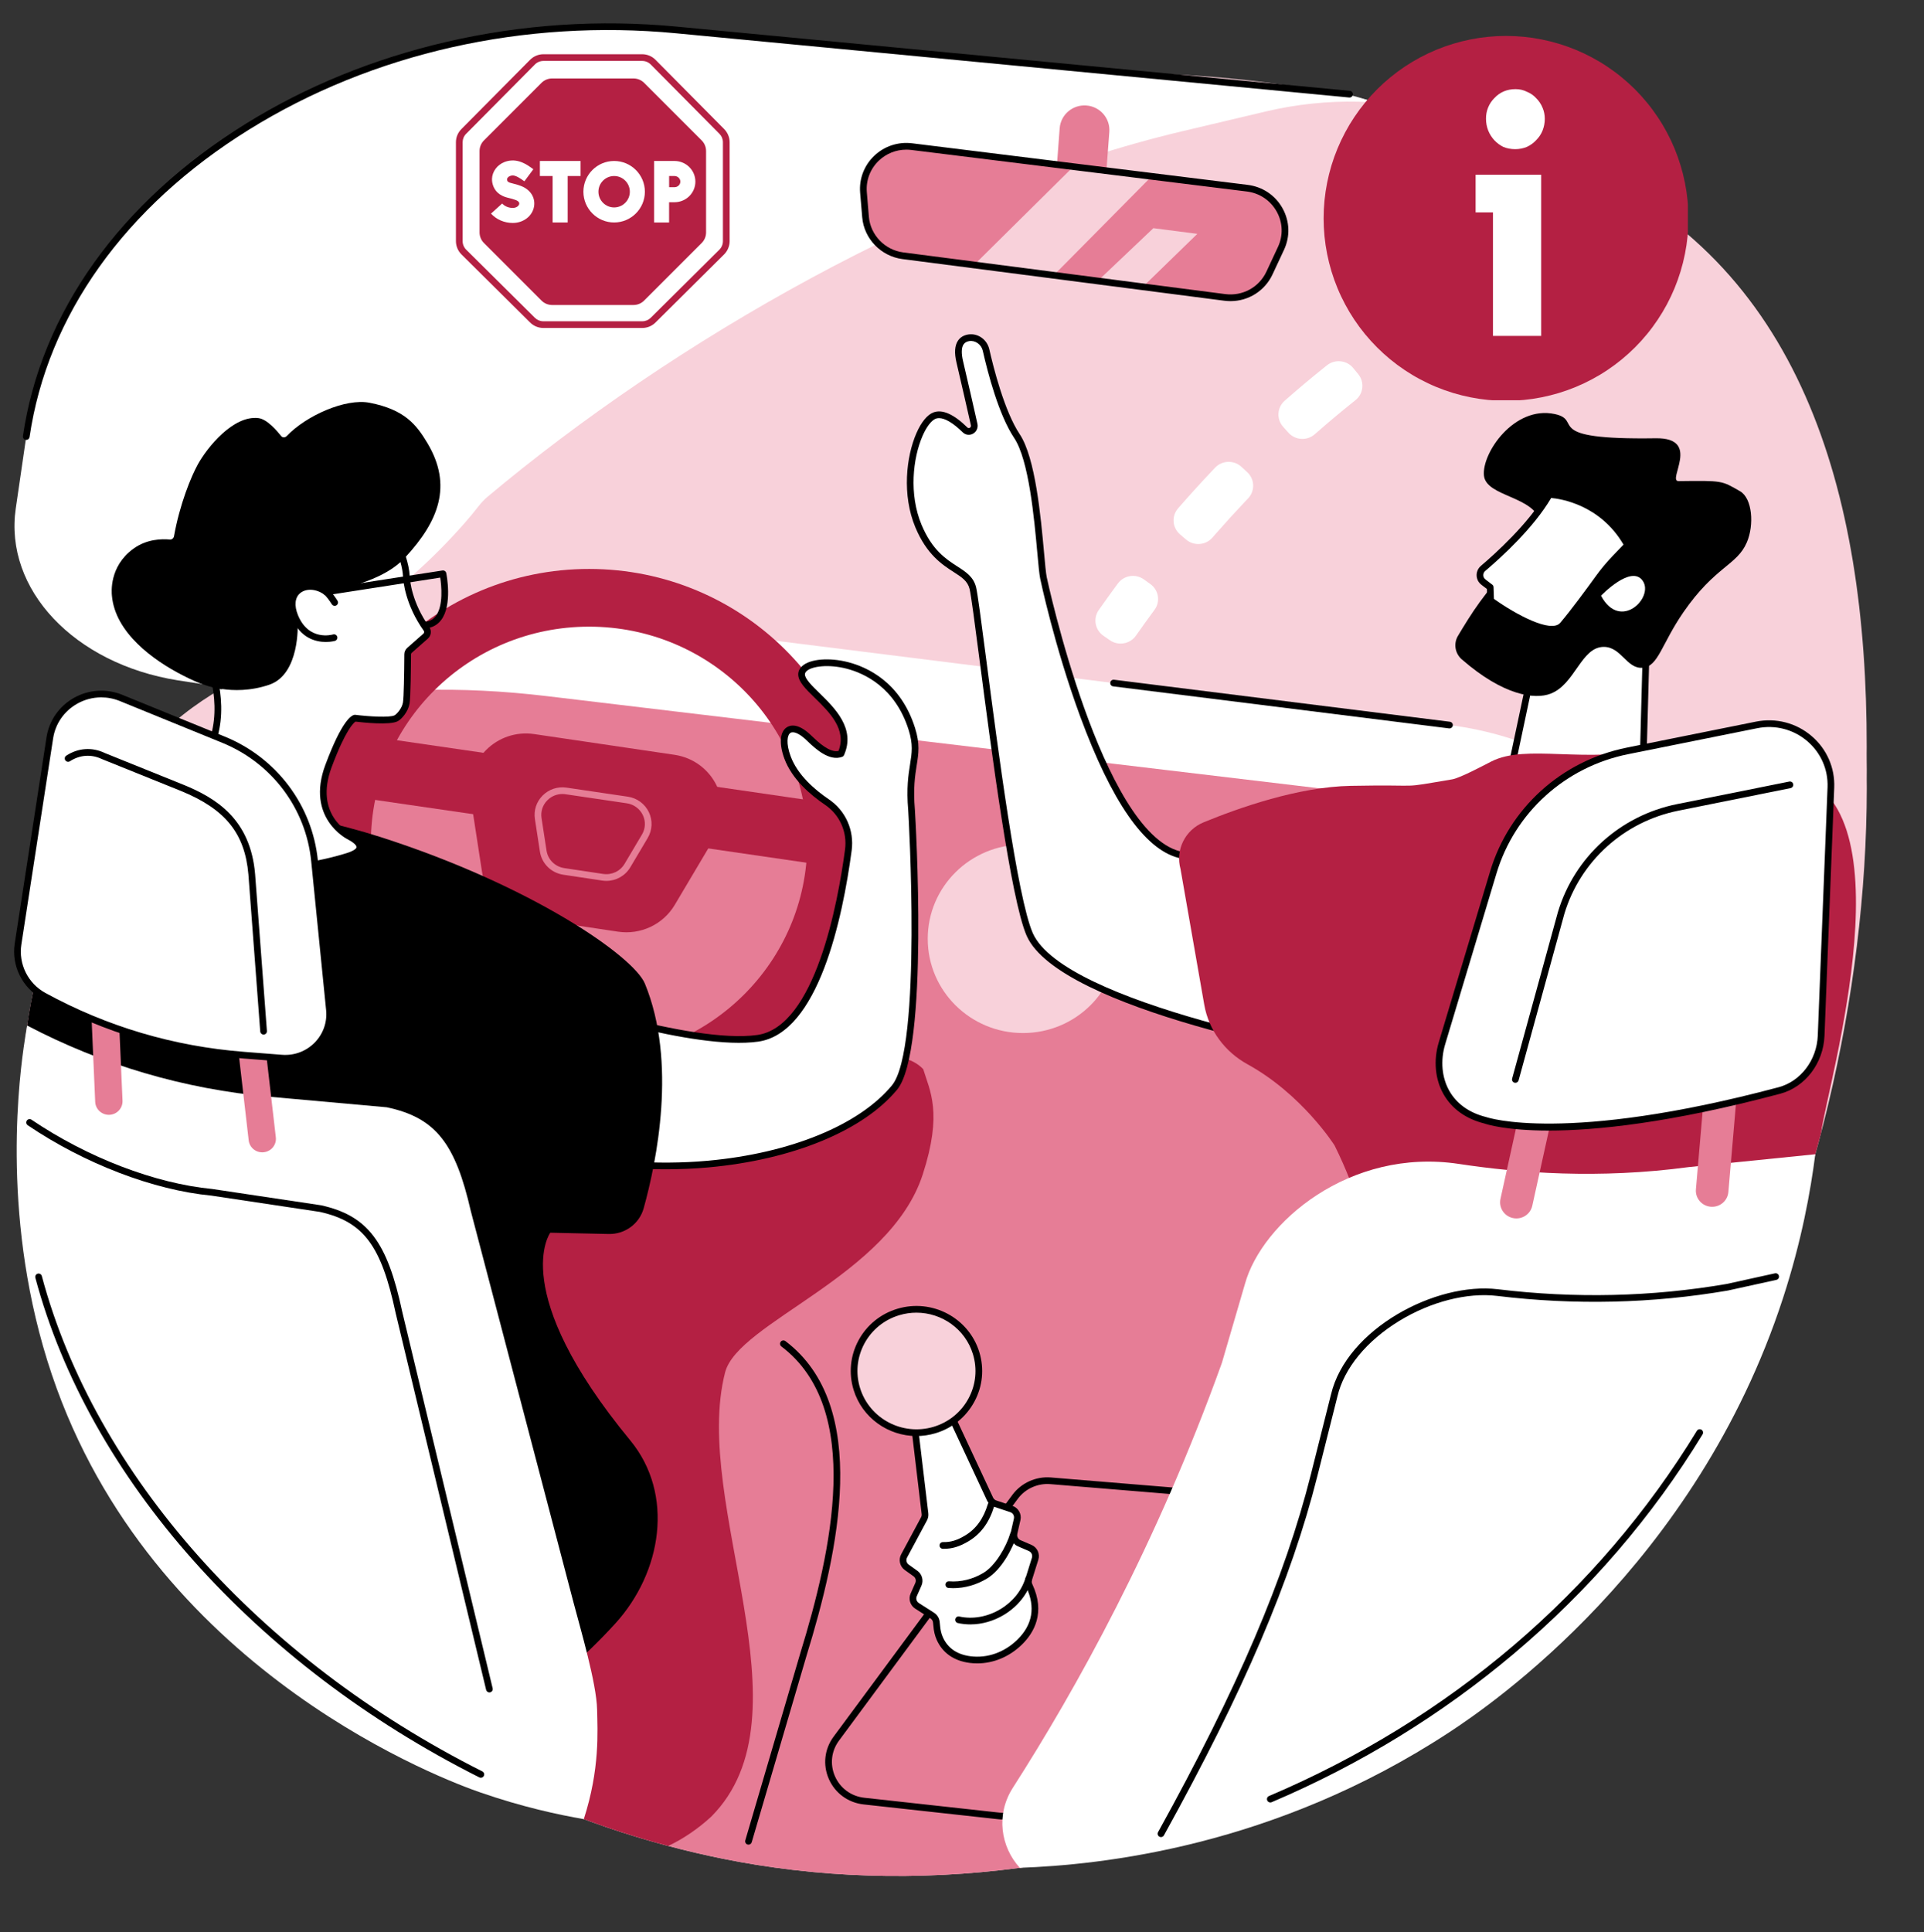 <svg xmlns="http://www.w3.org/2000/svg" xmlns:xlink="http://www.w3.org/1999/xlink" width="480" zoomAndPan="magnify" viewBox="0 0 360 361.5" height="482" preserveAspectRatio="xMidYMid meet" version="1.0"><rect x="0" y="0" width="360" height="361.5" fill="#333333" stroke="none"/><defs><clipPath id="57f10c9bc1"><path d="M 247.664 6.723 L 315.82 6.723 L 315.82 74.879 L 247.664 74.879 Z M 247.664 6.723 " clip-rule="nonzero"/></clipPath></defs><path fill="#f8d1da" d="M 85.59 97.91 C 105.188 75.336 102.254 49.719 126.48 33.027 C 163.758 7.344 256.199 5.113 304.566 38.863 C 358.926 76.801 359.188 173.688 329.641 245.156 C 298.18 321.266 215.391 360.777 141.516 348.871 C 81.059 339.129 21.539 294.137 7.016 238.133 C 5.691 233.023 17.316 227.484 16.773 222.211 C 16.402 218.613 2.789 207.008 5.07 191.848 C 7.121 178.215 11.863 161.98 22.188 146.887 C 40.211 120.547 59.324 128.164 85.59 97.91 " fill-opacity="1" fill-rule="nonzero"/><path fill="#ffffff" d="M 314.473 170.629 L 33.289 127.281 C 13.891 124.199 0.738 110.254 2.949 95.113 L 4.91 81.668 C 11.848 34.121 67.758 -0.004 129.531 5.605 L 250.535 17.414 C 255.422 17.891 270.254 23.996 274.879 25.625 C 332.473 45.914 346.07 175.652 314.473 170.629 " fill-opacity="1" fill-rule="nonzero"/><path fill="#000000" d="M 4.91 82.297 C 4.879 82.297 4.852 82.293 4.82 82.289 C 4.477 82.238 4.242 81.922 4.289 81.578 C 7.656 58.496 22.453 37.754 45.957 23.172 C 57.27 16.148 69.93 10.988 83.586 7.824 C 97.695 4.559 112.18 3.605 126.637 4.98 L 252.574 16.996 C 252.914 17.027 253.172 17.332 253.137 17.68 C 253.102 18.023 252.793 18.277 252.453 18.242 L 126.516 6.227 C 98.078 3.516 69.703 9.91 46.617 24.234 C 23.434 38.621 8.844 59.051 5.531 81.758 C 5.484 82.07 5.215 82.297 4.91 82.297 " fill-opacity="1" fill-rule="nonzero"/><path fill="#f8d1da" d="M 309.309 38.863 C 298.473 31.418 285.457 25.727 271.352 21.652 C 260.113 18.402 248.223 18.164 236.836 20.855 C 231.828 22.039 226.621 23.273 221.207 24.555 C 175.156 35.465 125.852 63.883 91.211 92.949 C 90.613 93.453 90.078 94.02 89.598 94.637 C 88.742 95.734 87.84 96.828 86.883 97.914 C 80.688 104.938 74.887 109.914 69.398 113.754 C 68.758 114.199 68.164 114.711 67.637 115.285 C 67.535 115.395 67.434 115.508 67.332 115.617 C 61.555 121.965 65.215 132.203 73.695 133.508 L 314.477 170.629 C 327.148 172.645 334.824 171.02 342.637 167.195 C 346.148 165.48 348.461 162.012 348.695 158.109 C 351.672 108.758 343.988 62.691 309.309 38.863 " fill-opacity="1" fill-rule="nonzero"/><path fill="#ffffff" d="M 286.859 49.91 L 286.25 48.57 C 285.461 46.824 286.246 44.777 288.008 43.996 L 288.688 43.695 C 291.41 42.484 294.176 41.34 296.902 40.301 L 297.594 40.035 C 299.398 39.348 301.418 40.234 302.113 42.016 L 302.648 43.387 C 303.348 45.168 302.449 47.172 300.648 47.859 L 299.957 48.125 C 297.371 49.113 294.746 50.195 292.16 51.348 L 291.48 51.648 C 289.719 52.43 287.652 51.652 286.859 49.91 Z M 262.801 63.738 L 261.988 62.508 C 260.93 60.91 261.383 58.766 262.996 57.719 L 263.621 57.316 C 266.098 55.715 268.633 54.152 271.16 52.68 L 271.801 52.305 C 273.465 51.336 275.605 51.883 276.586 53.531 L 277.34 54.801 C 278.32 56.445 277.766 58.562 276.105 59.535 L 275.461 59.906 C 273.051 61.312 270.629 62.805 268.266 64.336 L 267.645 64.738 C 266.027 65.785 263.863 65.336 262.801 63.738 Z M 241.07 80.941 L 240.086 79.84 C 238.805 78.41 238.945 76.223 240.387 74.961 L 240.945 74.469 C 243.16 72.535 245.434 70.629 247.707 68.809 L 248.285 68.344 C 249.789 67.145 251.988 67.371 253.203 68.859 L 254.141 70 C 255.352 71.484 255.121 73.664 253.621 74.863 L 253.043 75.328 C 250.863 77.074 248.684 78.902 246.562 80.758 L 246.008 81.242 C 244.559 82.508 242.352 82.375 241.07 80.941 Z M 221.918 100.934 L 220.793 99.973 C 219.332 98.723 219.172 96.539 220.438 95.094 L 220.926 94.535 C 222.852 92.332 224.844 90.145 226.844 88.035 L 227.352 87.496 C 228.672 86.105 230.887 86.035 232.293 87.34 L 233.379 88.348 C 234.785 89.652 234.855 91.844 233.535 93.238 L 233.023 93.773 C 231.105 95.801 229.188 97.906 227.336 100.023 L 226.848 100.582 C 225.582 102.027 223.375 102.184 221.918 100.934 " fill-opacity="1" fill-rule="nonzero"/><path fill="#ffffff" d="M 207.68 119.781 L 206.461 118.938 C 204.879 117.844 204.488 115.688 205.594 114.121 L 206.02 113.52 C 206.895 112.277 207.805 111.012 208.723 109.762 L 209.16 109.168 C 210.293 107.621 212.48 107.281 214.043 108.402 L 215.246 109.266 C 216.809 110.391 217.152 112.551 216.016 114.098 L 215.582 114.691 C 214.695 115.898 213.816 117.121 212.973 118.316 L 212.547 118.918 C 211.441 120.488 209.266 120.871 207.68 119.781 " fill-opacity="1" fill-rule="nonzero"/><path fill="#ffffff" d="M 44.945 155.379 C 63.262 128.715 92.281 113.215 123.426 117.156 L 271.215 135.648 C 300.695 139.379 325.586 163.41 334.605 196.852 C 334.605 196.852 34.312 170.855 44.945 155.379 " fill-opacity="1" fill-rule="nonzero"/><path fill="#000000" d="M 271.215 136.277 C 271.188 136.277 271.164 136.273 271.137 136.27 L 208.289 128.406 C 207.945 128.363 207.703 128.051 207.746 127.707 C 207.789 127.363 208.105 127.121 208.445 127.164 L 271.293 135.027 C 271.633 135.07 271.879 135.383 271.836 135.727 C 271.797 136.043 271.523 136.277 271.215 136.277 " fill-opacity="1" fill-rule="nonzero"/><path fill="#e67d96" d="M 309.258 166.227 C 294.703 157.391 278.363 151.234 263.23 149.43 L 102.363 130.238 C 69.398 126.305 42.824 132.18 23.625 145.293 C 23.242 145.812 22.863 146.344 22.48 146.891 C 0.332 178.758 3.492 215.719 4.207 222.559 C 9.641 274.477 55.219 319.285 108.535 339.453 L 112.93 341.641 C 122.316 344.879 131.902 347.324 141.516 348.871 C 215.387 360.777 298.176 321.266 329.641 245.156 C 333.512 235.789 336.867 225.984 339.66 215.938 C 338.23 196.023 327.395 177.234 309.258 166.227 " fill-opacity="1" fill-rule="nonzero"/><path fill="#000000" d="M 140.055 345.098 C 139.996 345.098 139.934 345.09 139.875 345.074 C 139.547 344.977 139.355 344.629 139.453 344.297 L 149.723 309.352 C 155.594 290.266 161.613 263.551 146.199 251.891 C 145.926 251.68 145.871 251.289 146.082 251.012 C 146.289 250.734 146.684 250.68 146.957 250.891 C 162.996 263.027 156.902 290.273 150.922 309.711 L 140.656 344.648 C 140.574 344.922 140.324 345.098 140.055 345.098 " fill-opacity="1" fill-rule="nonzero"/><path fill="#f8d1da" d="M 209.23 175.633 C 209.23 185.367 201.25 193.262 191.41 193.262 C 181.57 193.262 173.59 185.367 173.59 175.633 C 173.59 165.895 181.57 158 191.41 158 C 201.25 158 209.23 165.895 209.23 175.633 " fill-opacity="1" fill-rule="nonzero"/><path fill="#e67d96" d="M 206.262 42.129 L 196.977 41.449 L 198.277 23.992 C 198.469 21.453 200.703 19.547 203.266 19.734 C 205.832 19.922 207.754 22.133 207.566 24.668 L 206.262 42.129 " fill-opacity="1" fill-rule="nonzero"/><path fill="#e67d96" d="M 229.168 55.641 L 168.941 47.844 C 165.176 47.359 162.266 44.34 161.949 40.598 L 161.566 36.004 C 161.145 30.957 165.523 26.801 170.602 27.43 L 233.367 35.207 C 238.785 35.879 241.973 41.566 239.684 46.469 L 237.535 51.078 C 236.055 54.242 232.668 56.094 229.168 55.641 " fill-opacity="1" fill-rule="nonzero"/><path fill="#f8d1da" d="M 215.59 32.887 L 201.027 30.988 L 182.484 49.34 L 197.32 51.344 L 215.59 32.887 " fill-opacity="1" fill-rule="nonzero"/><path fill="#f8d1da" d="M 205.402 52.562 L 213.848 53.656 L 224.031 43.75 L 215.805 42.688 L 205.402 52.562 " fill-opacity="1" fill-rule="nonzero"/><path fill="#000000" d="M 169.59 27.996 C 167.664 27.996 165.82 28.73 164.418 30.074 C 162.82 31.613 162.008 33.754 162.191 35.953 L 162.574 40.543 C 162.863 43.969 165.574 46.777 169.02 47.223 L 229.25 55.02 C 232.5 55.438 235.594 53.75 236.965 50.809 L 239.117 46.199 C 240.117 44.066 240.035 41.66 238.891 39.594 C 237.73 37.5 235.688 36.125 233.293 35.828 L 170.527 28.055 C 170.211 28.016 169.898 27.996 169.59 27.996 Z M 230.234 56.336 C 229.859 56.336 229.477 56.309 229.09 56.262 L 168.859 48.469 C 164.832 47.945 161.664 44.656 161.328 40.645 L 160.941 36.059 C 160.727 33.48 161.676 30.973 163.551 29.172 C 165.453 27.344 168.047 26.484 170.68 26.809 L 233.445 34.586 C 236.246 34.934 238.633 36.535 239.988 38.988 C 241.324 41.406 241.422 44.227 240.254 46.734 L 238.102 51.34 C 236.66 54.426 233.594 56.336 230.234 56.336 " fill-opacity="1" fill-rule="nonzero"/><path fill="#000000" d="M 186.961 339.102 C 189.477 339.379 191.93 338.266 193.359 336.195 L 225.129 290.125 C 226.504 288.133 226.707 285.641 225.672 283.461 C 224.621 281.242 222.52 279.797 220.055 279.594 L 196.523 277.652 C 194.168 277.457 191.836 278.512 190.441 280.398 L 156.984 325.637 C 155.539 327.586 155.258 330.078 156.227 332.301 C 157.215 334.551 159.273 336.059 161.742 336.328 Z M 187.723 340.398 C 187.422 340.398 187.125 340.383 186.824 340.348 L 161.605 337.574 C 158.688 337.254 156.246 335.469 155.078 332.801 C 153.926 330.164 154.262 327.207 155.977 324.891 L 189.434 279.652 C 191.086 277.418 193.84 276.176 196.625 276.406 L 220.156 278.344 C 223.074 278.586 225.559 280.297 226.805 282.922 C 228.031 285.516 227.789 288.473 226.16 290.836 L 194.391 336.906 C 192.871 339.109 190.375 340.398 187.723 340.398 " fill-opacity="1" fill-rule="nonzero"/><path fill="#ffffff" d="M 181.512 310.477 C 179.367 310.199 177.055 309.227 175.855 306.562 C 175.5 305.77 175.324 304.91 175.262 304.043 L 175.199 303.473 C 175.148 302.969 174.871 302.52 174.441 302.246 L 171.59 300.426 C 170.898 299.984 170.633 299.109 170.965 298.363 L 171.84 296.387 C 172.16 295.672 171.93 294.832 171.285 294.375 L 169.664 293.215 C 168.984 292.727 168.773 291.82 169.164 291.09 L 172.891 284.148 C 173.051 283.852 173.113 283.512 173.074 283.176 L 170.555 262.004 L 175.711 260.004 L 185.242 280.43 C 185.434 280.848 185.793 281.164 186.23 281.309 L 189.219 282.301 C 190.035 282.574 190.508 283.41 190.32 284.238 L 189.734 286.824 C 189.559 287.602 189.965 288.391 190.699 288.711 L 192.75 289.594 C 193.531 289.934 193.934 290.801 193.68 291.605 L 192.492 295.414 C 192.367 295.816 192.41 296.25 192.59 296.633 C 194.695 301.109 193.402 304.66 190.766 307.227 C 188.281 309.648 184.969 310.922 181.512 310.477 " fill-opacity="1" fill-rule="nonzero"/><path fill="#000000" d="M 171.234 262.414 L 173.699 283.102 C 173.754 283.566 173.664 284.031 173.445 284.445 L 169.719 291.387 C 169.473 291.84 169.609 292.406 170.027 292.703 L 171.652 293.867 C 172.527 294.492 172.848 295.66 172.414 296.641 L 171.539 298.617 C 171.332 299.082 171.496 299.621 171.93 299.898 L 174.781 301.719 C 175.371 302.098 175.75 302.711 175.824 303.406 L 175.883 303.977 C 175.949 304.891 176.129 305.645 176.426 306.305 C 177.344 308.34 179.078 309.531 181.59 309.855 C 184.727 310.258 187.91 309.137 190.332 306.777 C 193.215 303.969 193.781 300.645 192.023 296.898 C 191.77 296.363 191.727 295.77 191.895 295.227 L 193.082 291.422 C 193.238 290.918 192.988 290.383 192.5 290.168 L 190.453 289.285 C 189.441 288.848 188.883 287.754 189.125 286.688 L 189.711 284.102 C 189.828 283.582 189.531 283.062 189.02 282.895 L 186.031 281.902 C 185.434 281.703 184.938 281.266 184.672 280.695 L 175.391 260.801 Z M 182.852 311.188 C 182.379 311.188 181.902 311.156 181.43 311.098 C 178.504 310.719 176.375 309.242 175.285 306.82 C 174.926 306.027 174.711 305.129 174.637 304.086 L 174.578 303.535 C 174.547 303.223 174.375 302.949 174.105 302.773 L 171.254 300.953 C 170.297 300.34 169.934 299.145 170.395 298.109 L 171.266 296.133 C 171.465 295.688 171.324 295.172 170.922 294.887 L 169.297 293.723 C 168.367 293.059 168.074 291.801 168.613 290.793 L 172.34 283.855 C 172.438 283.668 172.48 283.457 172.453 283.25 L 169.875 261.598 L 176.027 259.207 L 185.809 280.164 C 185.93 280.422 186.156 280.621 186.43 280.715 L 189.414 281.707 C 190.539 282.078 191.191 283.227 190.934 284.375 L 190.344 286.965 C 190.238 287.445 190.492 287.938 190.949 288.137 L 192.996 289.02 C 194.078 289.484 194.629 290.68 194.281 291.793 L 193.09 295.602 C 193.016 295.844 193.039 296.113 193.156 296.363 C 195.66 301.699 193.477 305.461 191.203 307.676 C 188.871 309.949 185.895 311.188 182.852 311.188 " fill-opacity="1" fill-rule="nonzero"/><path fill="#f8d1da" d="M 182.641 253.145 C 184.508 259.246 181.023 265.688 174.855 267.531 C 168.691 269.379 162.18 265.93 160.312 259.828 C 158.449 253.73 161.934 247.289 168.102 245.441 C 174.266 243.598 180.777 247.047 182.641 253.145 " fill-opacity="1" fill-rule="nonzero"/><path fill="#000000" d="M 171.473 245.574 C 170.418 245.574 169.344 245.723 168.281 246.043 C 165.441 246.891 163.113 248.789 161.723 251.379 C 160.355 253.941 160.066 256.875 160.914 259.645 C 162.676 265.406 168.848 268.676 174.676 266.934 C 177.516 266.082 179.844 264.188 181.234 261.594 C 182.602 259.035 182.891 256.102 182.043 253.328 C 180.602 248.617 176.211 245.574 171.473 245.574 Z M 171.484 268.656 C 166.207 268.656 161.32 265.262 159.715 260.012 C 158.77 256.918 159.09 253.645 160.617 250.789 C 162.168 247.902 164.758 245.789 167.922 244.844 C 174.406 242.898 181.277 246.543 183.242 252.961 C 184.188 256.055 183.867 259.328 182.336 262.184 C 180.793 265.074 178.199 267.188 175.035 268.133 C 173.855 268.484 172.66 268.656 171.484 268.656 " fill-opacity="1" fill-rule="nonzero"/><path fill="#000000" d="M 181.551 303.895 C 180.762 303.895 179.984 303.812 179.227 303.641 C 178.887 303.57 178.676 303.234 178.75 302.895 C 178.824 302.559 179.16 302.344 179.496 302.418 C 182.008 302.977 184.812 302.473 187.195 301.035 C 189.504 299.645 191.168 297.57 191.879 295.199 C 191.98 294.867 192.332 294.68 192.66 294.777 C 192.992 294.879 193.18 295.227 193.082 295.559 C 192.277 298.23 190.418 300.555 187.84 302.109 C 185.898 303.281 183.695 303.895 181.551 303.895 " fill-opacity="1" fill-rule="nonzero"/><path fill="#000000" d="M 178.367 297.113 C 178.07 297.113 177.773 297.102 177.48 297.078 C 177.137 297.051 176.879 296.75 176.906 296.402 C 176.934 296.059 177.238 295.805 177.582 295.828 C 179.746 296.004 182.027 295.445 184.004 294.258 C 186.227 292.918 188.25 289.445 189.031 286.863 C 189.129 286.531 189.48 286.344 189.809 286.441 C 190.141 286.543 190.328 286.891 190.23 287.223 C 189.531 289.551 187.465 293.633 184.652 295.328 C 182.719 296.492 180.52 297.113 178.367 297.113 " fill-opacity="1" fill-rule="nonzero"/><path fill="#000000" d="M 176.598 289.754 C 176.535 289.754 176.477 289.75 176.414 289.75 C 176.066 289.742 175.793 289.457 175.801 289.109 C 175.805 288.77 176.086 288.496 176.426 288.496 C 176.43 288.496 176.434 288.496 176.438 288.496 C 177.871 288.531 179.082 288.168 180.598 287.25 C 182.633 286.027 184.016 284.105 184.836 281.379 C 184.938 281.043 185.289 280.859 185.617 280.957 C 185.949 281.059 186.137 281.406 186.035 281.738 C 185.125 284.777 183.559 286.934 181.246 288.324 C 179.594 289.32 178.191 289.754 176.598 289.754 " fill-opacity="1" fill-rule="nonzero"/><path fill="#ffffff" d="M 255.355 156.602 C 255.355 156.602 231.047 162.57 220.645 159.879 C 206 156.09 195.898 111.383 195.238 108.117 C 194.582 104.855 194.074 87.273 190.277 81.582 C 187.395 77.262 185.328 69.156 184.496 65.488 C 184.164 64.02 182.762 62.961 181.258 63.199 C 179.938 63.41 178.812 64.441 179.586 67.723 C 180.48 71.516 181.539 76.164 182.273 79.41 C 182.504 80.43 181.297 81.141 180.562 80.418 C 178.855 78.742 176.621 77.098 174.895 77.734 C 171.645 78.934 168.273 89.836 171.852 98.414 C 175.43 106.988 181.016 105.973 182.02 110.02 C 183.023 114.062 188.547 165.438 192.672 174.816 C 198.602 188.301 249.281 197.586 257.582 198.633 C 265.883 199.676 255.355 156.602 255.355 156.602 " fill-opacity="1" fill-rule="nonzero"/><path fill="#000000" d="M 175.703 78.223 C 175.492 78.223 175.293 78.254 175.109 78.32 C 174.301 78.621 173.367 79.828 172.621 81.547 C 170.809 85.703 170.047 92.457 172.43 98.172 C 174.418 102.93 177.023 104.609 179.113 105.957 C 180.742 107.004 182.145 107.91 182.633 109.867 C 182.926 111.07 183.586 116.125 184.5 123.125 C 186.688 139.898 190.348 167.977 193.242 174.562 C 199.059 187.773 250.148 197.066 257.66 198.008 C 258.148 198.07 258.531 197.93 258.863 197.559 C 262.559 193.41 257.383 167.707 254.895 157.355 C 250.973 158.281 230.125 162.977 220.488 160.484 C 214.152 158.848 207.973 149.941 202.109 134.016 C 197.281 120.891 194.652 108.363 194.629 108.242 C 194.457 107.395 194.297 105.664 194.098 103.469 C 193.508 96.961 192.52 86.066 189.754 81.926 C 186.891 77.633 184.848 69.871 183.887 65.625 C 183.621 64.449 182.488 63.637 181.359 63.816 C 180.863 63.898 180.516 64.098 180.289 64.434 C 179.883 65.035 179.852 66.125 180.199 67.578 C 181.102 71.406 182.156 76.051 182.883 79.27 C 183.051 80.012 182.719 80.758 182.062 81.129 C 181.414 81.488 180.656 81.383 180.125 80.867 C 178.363 79.137 176.824 78.223 175.703 78.223 Z M 257.867 199.277 C 257.75 199.277 257.625 199.27 257.504 199.254 C 248.496 198.121 198.16 188.844 192.098 175.066 C 189.129 168.312 185.453 140.125 183.258 123.285 C 182.387 116.59 181.695 111.301 181.414 110.168 C 181.047 108.691 179.953 107.988 178.438 107.012 C 176.316 105.645 173.41 103.773 171.273 98.652 C 168.75 92.598 169.555 85.445 171.469 81.047 C 172.379 78.957 173.52 77.574 174.676 77.148 C 176.34 76.535 178.469 77.484 181.004 79.969 C 181.18 80.145 181.359 80.082 181.453 80.031 C 181.516 79.996 181.73 79.852 181.66 79.547 C 180.934 76.328 179.879 71.691 178.977 67.863 C 178.539 66.012 178.629 64.66 179.246 63.738 C 179.672 63.105 180.316 62.715 181.16 62.578 C 182.965 62.293 184.691 63.512 185.109 65.348 C 185.867 68.699 187.941 76.949 190.797 81.23 C 193.738 85.637 194.746 96.73 195.348 103.355 C 195.543 105.512 195.699 107.215 195.855 107.992 C 195.949 108.465 206.074 155.461 220.801 159.273 C 230.934 161.895 254.969 156.051 255.207 155.992 L 255.816 155.844 L 255.969 156.453 C 256.875 160.168 264.691 192.898 259.797 198.391 C 259.273 198.977 258.613 199.277 257.867 199.277 " fill-opacity="1" fill-rule="nonzero"/><path fill="#ffffff" d="M 307.316 147.203 L 308.219 113.672 L 287.82 119.953 L 283.023 142.613 C 282.328 147.156 285.691 150.402 285.691 150.402 C 289.793 154.797 296.59 155.43 302.09 152.988 L 303.363 152.422 C 305.492 151.477 306.988 149.508 307.316 147.203 " fill-opacity="1" fill-rule="nonzero"/><path fill="#000000" d="M 307.316 147.203 L 307.32 147.203 Z M 288.359 120.445 L 283.637 142.742 C 283.008 146.863 286.098 149.922 286.129 149.949 C 289.801 153.891 296.25 154.891 301.836 152.414 L 303.109 151.852 C 305.043 150.992 306.379 149.234 306.691 147.152 L 307.57 114.527 Z M 295.453 155.047 C 291.52 155.047 287.816 153.594 285.238 150.828 C 285.113 150.711 281.668 147.328 282.402 142.516 L 287.211 119.824 C 287.258 119.602 287.418 119.422 287.637 119.355 L 308.035 113.074 C 308.23 113.016 308.438 113.051 308.602 113.176 C 308.762 113.297 308.852 113.488 308.848 113.691 L 307.941 147.223 C 307.941 147.246 307.938 147.273 307.938 147.293 C 307.574 149.824 305.961 151.957 303.617 152.996 L 302.344 153.562 C 300.086 154.562 297.734 155.047 295.453 155.047 " fill-opacity="1" fill-rule="nonzero"/><path fill="#000000" d="M 290.895 77.457 C 296.426 78.633 288.043 82.316 309.801 81.992 C 318.461 81.863 311.836 90.035 314.082 90.008 C 322.383 89.906 322.102 89.902 325.582 91.902 C 327.887 93.23 328.25 98.215 326.844 101.48 C 324.988 105.789 320.938 105.93 315.016 114.488 C 310.859 120.5 310.309 124.695 307.355 124.93 C 304.363 125.168 303.359 121.004 300.074 121.02 C 295.824 121.039 294.73 128.023 290.113 129.781 C 287.195 130.891 281.336 130.172 273.508 123.344 C 272.238 122.238 271.941 120.387 272.809 118.941 C 273.914 117.094 275.328 114.762 276.867 112.652 C 284.195 102.578 288.93 101.141 288.273 97.836 C 287.27 92.766 278.055 92.996 277.66 88.953 C 277.254 84.75 283.32 75.848 290.895 77.457 " fill-opacity="1" fill-rule="nonzero"/><path fill="#ffffff" d="M 304.551 101.984 L 302.191 104.441 C 301.082 105.598 300.059 106.832 299.117 108.129 C 297.355 110.566 294.293 114.73 292.402 116.934 C 289.621 120.168 278.922 112.363 278.922 112.363 L 278.836 109.871 L 277.602 108.934 C 277.363 108.746 277.16 108.516 277.043 108.238 C 276.758 107.547 276.965 106.793 277.496 106.34 C 280.414 103.867 286.641 98.223 289.895 92.516 C 289.895 92.516 299.395 92.672 304.551 101.984 " fill-opacity="1" fill-rule="nonzero"/><path fill="#000000" d="M 279.535 112.035 C 283.531 114.895 290.215 118.52 291.926 116.523 C 293.82 114.32 296.926 110.09 298.609 107.762 C 299.559 106.449 300.613 105.184 301.742 104.008 L 303.773 101.887 C 299.387 94.387 291.953 93.312 290.238 93.164 C 286.965 98.715 281.129 104.082 277.902 106.816 C 277.562 107.105 277.449 107.582 277.625 108 C 277.688 108.152 277.812 108.301 277.984 108.434 L 279.215 109.375 C 279.367 109.488 279.457 109.664 279.461 109.852 Z M 290.379 118.328 C 286.184 118.328 279.473 113.539 278.551 112.867 C 278.398 112.754 278.305 112.578 278.293 112.383 L 278.219 110.188 L 277.223 109.43 C 276.879 109.164 276.613 108.836 276.469 108.48 C 276.082 107.559 276.336 106.504 277.094 105.863 C 279.691 103.656 286.094 97.914 289.352 92.207 C 289.461 92.008 289.676 91.883 289.902 91.891 C 290.305 91.898 299.828 92.16 305.098 101.684 C 305.23 101.922 305.191 102.219 305.004 102.418 L 302.645 104.875 C 301.559 106.008 300.543 107.227 299.625 108.496 C 297.934 110.836 294.801 115.102 292.875 117.34 C 292.273 118.043 291.402 118.328 290.379 118.328 " fill-opacity="1" fill-rule="nonzero"/><path fill="#ffffff" d="M 299.566 111.445 C 299.566 111.445 305.223 105.531 307.375 108.66 C 309.531 111.793 303.137 118.148 299.566 111.445 " fill-opacity="1" fill-rule="nonzero"/><path fill="#b42043" d="M 329.641 245.156 C 334.023 234.551 337.746 223.383 340.742 211.934 C 341.922 202.859 358.352 148.328 334.082 144.535 C 326.812 143.398 318.047 142.184 314.488 140.516 C 313.027 139.836 311.379 139.648 309.801 140 C 296.492 142.977 285.676 139.086 279.039 142.461 C 277.961 143.008 273.223 145.547 271.738 145.797 C 261.02 147.602 267.297 146.738 252.723 147.016 C 242.973 147.199 231.855 151.105 225.191 153.848 C 221.742 155.27 219.902 159.012 220.887 162.578 L 225.328 187.961 C 226.156 192.707 229.168 196.766 233.422 199.105 C 243.672 204.742 249.703 214.277 249.707 214.281 C 258.41 231.855 257.02 243.332 256.238 258.473 C 255.043 281.539 243.523 304.875 243.656 305.289 C 245.988 312.57 260.555 314.121 277.508 313.215 C 299.777 295.895 318.141 272.977 329.641 245.156 " fill-opacity="1" fill-rule="nonzero"/><path fill="#ffffff" d="M 339.66 215.938 C 331.77 216.738 323.875 217.539 315.98 218.34 C 299.172 220.598 284.184 219.449 272.996 217.75 C 252.5 214.641 236.105 228.789 232.945 240.191 L 228.637 254.941 C 216.43 288.93 201.277 316.113 189.508 334.469 C 186.301 339.473 187.238 345.523 190.816 349.434 C 205.852 348.887 238.348 345.605 271.195 324.062 C 278.891 319.016 317.312 292.832 333.602 242.906 C 337.105 232.16 338.789 222.766 339.66 215.938 " fill-opacity="1" fill-rule="nonzero"/><path fill="#000000" d="M 237.688 337.207 C 237.445 337.207 237.211 337.066 237.109 336.824 C 236.977 336.508 237.121 336.141 237.441 336.004 C 271.336 321.598 299.023 297.969 317.504 267.684 C 317.684 267.387 318.07 267.293 318.363 267.473 C 318.66 267.652 318.754 268.039 318.574 268.336 C 309.172 283.746 297.277 297.562 283.223 309.402 C 269.707 320.793 254.469 330.129 237.934 337.16 C 237.852 337.191 237.77 337.207 237.688 337.207 " fill-opacity="1" fill-rule="nonzero"/><path fill="#000000" d="M 217.23 343.684 C 217.129 343.684 217.023 343.656 216.926 343.605 C 216.625 343.438 216.516 343.055 216.684 342.754 C 231.582 315.84 240.406 295.188 245.293 275.793 L 249.043 260.891 C 251.953 248.605 268.648 239.789 280.27 241.195 C 294.699 242.945 309.102 242.609 323.07 240.207 L 332.105 238.219 C 332.445 238.141 332.777 238.359 332.852 238.695 C 332.926 239.035 332.711 239.367 332.375 239.441 L 323.309 241.434 C 309.195 243.863 294.672 244.199 280.117 242.441 C 274.559 241.77 267.719 243.512 261.824 247.109 C 255.711 250.84 251.496 255.973 250.262 261.188 L 246.508 276.098 C 241.594 295.605 232.734 316.348 217.781 343.359 C 217.668 343.566 217.453 343.684 217.23 343.684 " fill-opacity="1" fill-rule="nonzero"/><path fill="#e67d96" d="M 283.082 227.875 C 281.441 227.52 280.398 225.914 280.754 224.289 L 286.875 196.531 L 292.828 197.816 L 286.707 225.574 C 286.348 227.199 284.727 228.23 283.082 227.875 " fill-opacity="1" fill-rule="nonzero"/><path fill="#e67d96" d="M 320.098 225.758 C 318.422 225.617 317.18 224.156 317.324 222.5 L 319.762 194.188 L 325.832 194.699 L 323.395 223.012 C 323.25 224.668 321.777 225.898 320.098 225.758 " fill-opacity="1" fill-rule="nonzero"/><path fill="#ffffff" d="M 304.516 140.48 L 328.68 135.621 C 336.047 134.137 342.871 139.875 342.578 147.309 L 340.754 193.754 C 340.57 198.453 337.527 202.785 332.941 204.012 C 292.297 214.836 277.906 209.578 277.906 209.578 C 270.367 207.715 268.047 201.035 269.805 195.184 L 279.41 163.211 C 282.895 151.625 292.547 142.887 304.516 140.48 " fill-opacity="1" fill-rule="nonzero"/><path fill="#000000" d="M 304.516 140.48 L 304.637 141.094 C 292.867 143.461 283.434 152.004 280.012 163.391 L 270.406 195.363 C 269.488 198.422 269.773 201.605 271.195 204.098 C 272.574 206.516 274.945 208.203 278.059 208.973 C 278.078 208.977 278.098 208.984 278.121 208.992 C 278.262 209.043 292.898 214.027 332.777 203.406 C 336.926 202.301 339.945 198.32 340.125 193.73 L 341.953 147.285 C 342.082 143.965 340.695 140.816 338.152 138.645 C 335.559 136.441 332.152 135.559 328.801 136.234 L 304.637 141.094 Z M 289.793 211.508 C 281.789 211.508 278.191 210.344 277.723 210.18 C 274.289 209.324 271.656 207.434 270.105 204.715 C 268.516 201.93 268.188 198.387 269.207 195.004 L 278.816 163.027 C 282.367 151.199 292.168 142.324 304.391 139.867 L 328.555 135.004 C 332.285 134.258 336.078 135.234 338.961 137.691 C 341.805 140.113 343.348 143.629 343.203 147.336 L 341.379 193.781 C 341.176 198.914 337.773 203.371 333.102 204.617 C 312.379 210.133 298.488 211.508 289.793 211.508 " fill-opacity="1" fill-rule="nonzero"/><path fill="#000000" d="M 283.543 202.574 C 283.488 202.574 283.434 202.566 283.375 202.551 C 283.043 202.457 282.848 202.113 282.938 201.781 L 291.5 170.633 C 294.605 160.309 303.141 152.578 313.789 150.434 L 334.785 146.215 C 335.121 146.145 335.453 146.363 335.523 146.703 C 335.59 147.043 335.371 147.371 335.031 147.441 L 314.039 151.664 C 303.844 153.715 295.672 161.117 292.703 170.977 L 284.148 202.113 C 284.07 202.391 283.816 202.574 283.543 202.574 " fill-opacity="1" fill-rule="nonzero"/><path fill="#b42043" d="M 115.617 174.297 L 98.992 171.797 C 94.449 171.113 90.879 167.586 90.188 163.086 L 88.047 149.18 C 86.98 142.262 92.988 136.301 99.98 137.336 L 126.188 141.207 C 133.547 142.297 137.461 150.402 133.695 156.75 L 126.254 169.285 C 124.078 172.953 119.867 174.938 115.617 174.297 " fill-opacity="1" fill-rule="nonzero"/><path fill="#b42043" d="M 110.211 198.023 C 87.664 198.016 69.391 179.922 69.398 157.613 C 69.406 135.305 87.691 117.227 110.238 117.234 C 132.785 117.242 151.059 135.332 151.051 157.641 C 151.043 179.953 132.758 198.031 110.211 198.023 Z M 110.242 106.438 C 81.672 106.43 58.5 129.34 58.488 157.613 C 58.48 185.883 81.633 208.809 110.207 208.816 C 138.781 208.828 161.953 185.918 161.961 157.645 C 161.969 129.375 138.812 106.449 110.242 106.438 " fill-opacity="1" fill-rule="nonzero"/><path fill="#b42043" d="M 155.688 162.094 L 66.102 149.055 L 67.812 137.543 L 157.398 150.586 L 155.688 162.094 " fill-opacity="1" fill-rule="nonzero"/><path fill="#e67d96" d="M 105.23 148.543 C 104.176 148.543 103.176 148.957 102.418 149.719 C 101.535 150.605 101.137 151.82 101.328 153.047 L 102.262 159.125 C 102.527 160.828 103.859 162.145 105.586 162.406 L 112.848 163.496 C 114.461 163.738 116.039 162.996 116.863 161.609 L 120.113 156.133 C 120.785 155 120.844 153.672 120.281 152.488 C 119.715 151.301 118.594 150.477 117.281 150.281 L 105.832 148.59 C 105.629 148.559 105.43 148.543 105.23 148.543 Z M 113.457 164.797 C 113.195 164.797 112.93 164.777 112.66 164.734 L 105.398 163.645 C 103.129 163.301 101.371 161.562 101.023 159.316 L 100.09 153.238 C 99.84 151.613 100.363 150.008 101.527 148.836 C 102.711 147.645 104.348 147.105 106.016 147.352 L 117.465 149.043 C 119.191 149.297 120.668 150.383 121.414 151.949 C 122.148 153.496 122.066 155.297 121.191 156.773 L 117.941 162.246 C 116.988 163.848 115.289 164.797 113.457 164.797 " fill-opacity="1" fill-rule="nonzero"/><path fill="#b42043" d="M 172.645 219.746 C 176.43 208.117 173.953 204.023 172.746 200.02 C 168.742 195.738 158.355 197.18 148.066 200.473 C 123.289 208.398 87.809 223.871 82.488 251.488 C 81.273 257.801 71.133 309.715 76.922 324.738 C 91.934 333.836 108.289 340.875 125.039 345.34 C 127.844 344 130.543 342.191 133.07 339.871 C 152.184 320.699 129.34 281.465 135.672 256.754 C 138.086 247.352 166.465 238.742 172.645 219.746 " fill-opacity="1" fill-rule="nonzero"/><path fill="#ffffff" d="M 170.621 136.387 C 166.512 123.297 153.059 122.676 150.5 125.09 C 147.215 128.184 160.891 133.066 157.355 141.008 C 155.012 141.867 152.258 138.867 151.078 137.793 C 147.594 134.625 145.645 137.098 147.352 141.711 C 148.684 145.316 151.918 148.148 154.703 150.031 C 157.66 152.031 159.203 155.516 158.734 159.027 C 157.234 170.277 152.859 192.703 141.762 194.25 C 129.074 196.02 100.883 186.262 100.883 186.262 L 89.984 212.668 C 89.984 212.668 110.422 219.77 132.496 217.773 C 146.238 216.531 160.352 211.926 167.367 203.461 C 173.301 196.309 170.562 151.562 170.562 151.562 C 169.816 142.957 172.324 141.801 170.621 136.387 " fill-opacity="1" fill-rule="nonzero"/><path fill="#000000" d="M 90.82 212.285 C 94.422 213.434 112.898 218.918 132.438 217.152 C 147.855 215.754 160.73 210.488 166.887 203.062 C 172.594 196.18 169.965 152.047 169.938 151.602 C 169.578 147.445 169.969 144.969 170.285 142.977 C 170.625 140.828 170.871 139.27 170.023 136.574 C 167.512 128.57 161.691 125.953 158.445 125.105 C 155.031 124.215 151.887 124.641 150.926 125.547 C 150.645 125.812 150.613 126.023 150.609 126.156 C 150.602 127.004 151.934 128.301 153.34 129.676 C 156.203 132.477 160.129 136.309 157.926 141.262 C 157.855 141.418 157.73 141.539 157.57 141.594 C 155.125 142.492 152.5 140.004 151.094 138.668 C 150.934 138.512 150.785 138.371 150.656 138.254 C 149.484 137.191 148.422 136.758 147.883 137.121 C 147.281 137.527 147.043 139.07 147.938 141.492 C 149.242 145.027 152.531 147.805 155.055 149.516 C 158.215 151.648 159.859 155.324 159.355 159.109 C 157.664 171.789 153.137 193.297 141.848 194.871 C 130 196.523 105.379 188.445 101.238 187.047 Z M 124.523 218.75 C 105.82 218.75 89.957 213.324 89.777 213.262 C 89.613 213.207 89.48 213.086 89.41 212.926 C 89.34 212.77 89.34 212.59 89.402 212.43 L 100.305 186.023 C 100.43 185.715 100.773 185.562 101.086 185.668 C 101.367 185.766 129.281 195.355 141.676 193.629 C 152.535 192.117 156.789 168.867 158.113 158.941 C 158.559 155.633 157.113 152.418 154.355 150.551 C 151.676 148.742 148.184 145.777 146.762 141.93 C 145.746 139.18 145.906 136.941 147.18 136.086 C 147.816 135.656 149.215 135.254 151.5 137.328 C 151.633 137.449 151.789 137.598 151.957 137.758 C 153.109 138.852 155.215 140.848 156.891 140.492 C 158.488 136.457 155.152 133.199 152.461 130.57 C 150.719 128.871 149.348 127.527 149.355 126.145 C 149.363 125.582 149.602 125.074 150.07 124.633 C 151.516 123.27 155.172 122.957 158.758 123.895 C 162.258 124.809 168.527 127.621 171.219 136.199 C 172.156 139.176 171.879 140.941 171.523 143.172 C 171.219 145.098 170.84 147.492 171.188 151.512 C 171.301 153.363 173.871 196.598 167.852 203.863 C 161.488 211.539 148.293 216.973 132.551 218.398 C 129.844 218.641 127.152 218.75 124.523 218.75 " fill-opacity="1" fill-rule="nonzero"/><path fill="#000000" d="M 115.07 303.789 C 123.875 294.164 126.219 279.535 117.93 269.477 C 94.887 241.523 102.965 230.617 102.965 230.617 L 113.891 230.855 C 116.934 230.926 119.637 228.941 120.441 226.035 C 122.859 217.312 126.703 198.695 120.668 184.023 C 118.559 178.898 99.41 165.625 71.113 156.566 C 56.477 151.875 33.516 148.246 21.133 148.465 C 21.133 148.465 21.133 148.465 21.129 148.469 C 18.875 151.91 16.898 155.406 15.176 158.91 C 10.352 168.707 6.879 179.859 5.066 191.848 C 4.199 197.602 8.105 195.953 8.039 202.031 C 7.926 211.871 4.758 228.977 7.113 238.105 C 15.742 271.512 39.578 299.707 68.848 319.559 C 69.781 320.004 70.727 320.445 71.688 320.887 C 79.41 319.727 91.371 329.699 115.07 303.789 " fill-opacity="1" fill-rule="nonzero"/><path fill="#ffffff" d="M 71.871 97.23 C 71.871 97.23 75.797 103.051 76.035 107.859 C 76.098 109.129 76.633 113.195 79.797 117.641 C 80.105 118.07 80.035 118.656 79.637 119.008 L 76.609 121.676 C 76.402 121.859 76.281 122.117 76.281 122.387 C 76.27 124.086 76.219 130.359 76.012 131.527 C 75.773 132.883 74.672 134.082 74.125 134.371 C 72.684 135.141 66.43 134.355 66.43 134.355 C 66.43 134.355 64.75 134.512 61.461 143.32 C 57.91 152.832 65.277 156.426 65.277 156.426 C 68.043 157.855 68.094 159.238 65.102 160.18 C 54.781 163.438 33.441 165.816 22.664 153.848 C 22.051 153.168 22.355 152.074 23.258 151.809 C 50.637 143.816 37.586 120.793 38.168 120.641 C 39.648 120.254 48.148 111.387 53.133 108.867 C 56.531 107.145 60.652 109.633 63.414 107.031 L 71.871 97.23 " fill-opacity="1" fill-rule="nonzero"/><path fill="#000000" d="M 38.887 120.984 C 38.941 121.141 39.008 121.32 39.078 121.5 C 40.152 124.367 43.434 133.09 39.527 140.895 C 36.879 146.195 31.465 150.07 23.434 152.414 C 23.215 152.477 23.055 152.633 22.992 152.848 C 22.934 153.059 22.984 153.27 23.129 153.434 C 33.852 165.34 55.148 162.664 64.914 159.586 C 66.215 159.176 66.699 158.738 66.723 158.488 C 66.727 158.43 66.723 157.883 64.988 156.984 C 64.922 156.953 57.168 153.031 60.875 143.105 C 63.965 134.82 65.746 133.789 66.371 133.73 C 66.414 133.727 66.461 133.727 66.508 133.734 C 69.02 134.051 72.957 134.285 73.828 133.82 C 74.176 133.633 75.184 132.617 75.395 131.418 C 75.551 130.535 75.633 126 75.652 122.387 C 75.656 121.938 75.855 121.508 76.195 121.207 L 79.219 118.539 C 79.379 118.398 79.406 118.176 79.289 118.008 C 75.836 113.156 75.449 108.73 75.41 107.891 C 75.227 104.262 72.805 99.941 71.793 98.281 L 63.887 107.445 C 63.871 107.461 63.859 107.477 63.844 107.488 C 62.141 109.094 60.023 108.988 57.977 108.883 C 56.348 108.801 54.809 108.723 53.418 109.426 C 50.555 110.875 46.496 114.473 43.238 117.367 C 41.027 119.324 39.703 120.488 38.887 120.984 Z M 47.328 163.445 C 38.238 163.445 28.5 161.27 22.199 154.27 C 21.762 153.789 21.609 153.129 21.789 152.508 C 21.965 151.879 22.449 151.395 23.082 151.211 C 30.766 148.969 35.922 145.309 38.406 140.336 C 42.066 133.016 38.934 124.68 37.902 121.941 C 37.512 120.902 37.434 120.684 37.598 120.367 C 37.68 120.211 37.836 120.086 38.008 120.039 C 38.496 119.895 40.574 118.055 42.406 116.43 C 45.719 113.488 49.844 109.832 52.852 108.309 C 54.539 107.453 56.32 107.543 58.043 107.633 C 59.977 107.73 61.648 107.816 62.961 106.602 L 71.395 96.82 C 71.523 96.676 71.703 96.59 71.906 96.605 C 72.102 96.617 72.281 96.719 72.391 96.883 C 72.555 97.125 76.414 102.902 76.66 107.828 C 76.699 108.605 77.059 112.715 80.309 117.281 C 80.801 117.969 80.688 118.914 80.051 119.477 L 77.023 122.145 C 76.949 122.215 76.906 122.301 76.906 122.395 C 76.895 124.781 76.836 130.457 76.629 131.637 C 76.359 133.156 75.172 134.52 74.422 134.926 C 72.949 135.711 67.902 135.168 66.516 135 C 66.18 135.215 64.668 136.527 62.047 143.539 C 58.746 152.383 65.273 155.727 65.551 155.863 C 67.266 156.75 68.051 157.641 67.969 158.594 C 67.891 159.523 67.012 160.238 65.289 160.781 C 60.93 162.156 54.32 163.445 47.328 163.445 " fill-opacity="1" fill-rule="nonzero"/><path fill="#000000" d="M 79.535 117.562 C 79.207 117.562 78.934 117.309 78.91 116.98 C 78.887 116.637 79.145 116.336 79.488 116.312 C 80.371 116.246 81.043 115.898 81.543 115.234 C 82.992 113.328 82.59 109.516 82.371 108.059 L 61.141 111.355 C 60.797 111.406 60.477 111.176 60.426 110.832 C 60.371 110.492 60.605 110.172 60.945 110.117 L 82.789 106.727 C 83.117 106.672 83.43 106.891 83.5 107.219 C 83.547 107.461 84.688 113.16 82.543 115.992 C 81.82 116.945 80.824 117.473 79.578 117.559 C 79.562 117.559 79.547 117.562 79.535 117.562 " fill-opacity="1" fill-rule="nonzero"/><path fill="#000000" d="M 60.961 120.098 C 59.102 120.098 56.184 119.418 54.605 115.582 C 53.629 113.211 53.953 111.098 55.469 109.918 C 57.055 108.684 59.504 108.812 61.418 110.234 C 62.133 110.766 63.051 112.215 63.152 112.379 C 63.336 112.672 63.25 113.059 62.957 113.242 C 62.664 113.426 62.277 113.336 62.09 113.043 C 61.754 112.504 61.066 111.535 60.668 111.238 C 59.23 110.172 57.363 110.027 56.238 110.906 C 55.176 111.73 55.004 113.258 55.762 115.102 C 57.77 119.973 62.137 118.746 62.324 118.691 C 62.656 118.598 63.004 118.785 63.102 119.117 C 63.199 119.449 63.008 119.797 62.676 119.895 C 62.656 119.902 61.961 120.098 60.961 120.098 " fill-opacity="1" fill-rule="nonzero"/><path fill="#000000" d="M 79.926 82.82 C 77.918 79.492 75.758 76.633 69.164 75.348 C 64.645 74.465 57.277 77.766 53.652 81.574 C 53.352 81.891 52.871 81.898 52.617 81.586 C 51.836 80.613 49.988 78.414 48.348 78.219 C 43.605 77.664 38.746 83.746 37.02 86.871 C 35.758 89.156 33.633 94.32 32.559 100.32 C 32.492 100.695 32.145 100.977 31.773 100.938 C 30.344 100.805 27.477 100.809 24.934 102.672 C 20.395 105.992 20.887 110.859 20.941 111.453 C 21.559 118.387 28.68 123.508 34.078 126.285 C 37.738 128.168 39.117 128.438 41.27 128.934 C 41.395 128.961 41.527 128.953 41.648 128.91 C 43.555 129.188 46.793 129.332 50.402 128.094 C 56.137 126.125 55.703 116.711 55.703 116.711 L 54.98 114.938 C 54.543 113.863 54.48 112.648 54.926 111.578 C 56.277 108.305 61.273 110.766 61.457 110.727 C 70.852 108.793 74.172 106.074 75.875 104.219 C 81.992 97.578 84.785 90.883 79.926 82.82 " fill-opacity="1" fill-rule="nonzero"/><path fill="#ffffff" d="M 111.723 319.844 C 111.625 314.918 108.605 304.719 107.352 299.945 L 88.098 226.59 C 85.234 214.062 81.621 209.094 72.359 207.152 L 50.371 205.176 C 34.484 203.75 19.082 199.215 5.07 191.852 C 4.902 192.828 4.664 194.273 4.418 196.031 C 3.254 204.359 0.301 231.43 10.598 259.719 C 30.23 313.66 83.941 333.273 89.828 335.316 C 97.695 338.047 104.496 339.508 109.234 340.324 C 112.27 330.914 111.801 323.895 111.723 319.844 " fill-opacity="1" fill-rule="nonzero"/><path fill="#000000" d="M 89.973 332.582 C 89.879 332.582 89.781 332.562 89.691 332.516 C 47.656 311.387 16.598 276.441 6.613 239.047 C 6.523 238.711 6.723 238.367 7.055 238.277 C 7.387 238.191 7.734 238.387 7.824 238.723 C 17.719 275.781 48.535 310.426 90.254 331.398 C 90.562 331.555 90.688 331.93 90.531 332.238 C 90.422 332.457 90.203 332.582 89.973 332.582 " fill-opacity="1" fill-rule="nonzero"/><path fill="#000000" d="M 91.57 316.625 C 91.289 316.625 91.031 316.43 90.961 316.141 L 74.035 245.68 C 71.34 232.984 68.023 228.555 59.855 226.723 L 39.555 223.676 C 28.707 222.641 15.844 217.719 5.184 210.512 C 4.895 210.32 4.82 209.93 5.016 209.645 C 5.207 209.355 5.598 209.281 5.887 209.473 C 16.379 216.566 29.023 221.41 39.707 222.434 L 60.062 225.484 C 60.078 225.488 60.094 225.488 60.109 225.492 C 68.785 227.434 72.469 232.273 75.258 245.402 L 92.18 315.852 C 92.262 316.184 92.055 316.523 91.719 316.605 C 91.668 316.617 91.621 316.625 91.57 316.625 " fill-opacity="1" fill-rule="nonzero"/><path fill="#e67d96" d="M 49.359 215.562 C 47.957 215.723 46.688 214.727 46.531 213.336 L 43.793 189.633 L 48.871 189.059 L 51.609 212.766 C 51.773 214.152 50.766 215.406 49.359 215.562 " fill-opacity="1" fill-rule="nonzero"/><path fill="#e67d96" d="M 20.48 208.559 C 19.066 208.617 17.875 207.535 17.812 206.137 L 16.773 182.301 L 21.883 182.082 L 22.926 205.922 C 22.984 207.316 21.891 208.496 20.48 208.559 " fill-opacity="1" fill-rule="nonzero"/><path fill="#ffffff" d="M 41.805 138.375 L 22.66 130.57 C 16.824 128.191 10.273 131.852 9.324 138.027 L 3.371 176.613 C 2.773 180.516 4.68 184.387 8.172 186.297 C 19.68 192.594 32.449 196.375 45.613 197.402 L 52.715 197.957 C 57.883 198.359 62.156 194.039 61.648 188.938 L 58.855 161.062 C 57.844 150.965 51.289 142.242 41.805 138.375 " fill-opacity="1" fill-rule="nonzero"/><path fill="#000000" d="M 18.941 130.465 C 17.379 130.465 15.824 130.867 14.422 131.664 C 11.996 133.039 10.363 135.395 9.941 138.125 L 3.992 176.711 C 3.434 180.344 5.234 183.977 8.473 185.75 C 19.973 192.039 32.484 195.75 45.664 196.777 L 52.762 197.332 C 55.07 197.512 57.297 196.672 58.898 195.035 C 60.473 193.426 61.246 191.227 61.023 189 L 58.23 161.125 C 57.242 151.238 50.855 142.742 41.57 138.957 L 22.426 131.152 C 21.297 130.691 20.117 130.465 18.941 130.465 Z M 53.375 198.609 C 53.141 198.609 52.902 198.598 52.664 198.578 L 45.566 198.027 C 32.211 196.984 19.527 193.223 7.871 186.848 C 4.172 184.824 2.113 180.672 2.754 176.52 L 8.703 137.934 C 9.184 134.82 11.043 132.141 13.801 130.574 C 16.602 128.988 19.914 128.777 22.898 129.992 L 42.043 137.797 C 51.762 141.758 58.441 150.648 59.48 161 L 62.27 188.875 C 62.531 191.473 61.629 194.035 59.793 195.91 C 58.098 197.645 55.789 198.609 53.375 198.609 " fill-opacity="1" fill-rule="nonzero"/><path fill="#000000" d="M 49.316 193.547 C 48.992 193.547 48.719 193.297 48.691 192.969 L 46.48 163.609 C 45.82 155.879 42.145 151.344 33.801 147.949 L 19.059 142.004 C 17.082 141.062 14.918 141.215 13.086 142.414 C 12.797 142.602 12.41 142.523 12.219 142.234 C 12.031 141.941 12.109 141.555 12.402 141.367 C 14.605 139.922 17.215 139.738 19.562 140.855 L 34.27 146.789 C 40.434 149.293 46.852 153.238 47.73 163.508 L 49.941 192.875 C 49.969 193.219 49.711 193.52 49.363 193.547 C 49.348 193.547 49.332 193.547 49.316 193.547 " fill-opacity="1" fill-rule="nonzero"/><path fill="#b42043" d="M 101.68 11.398 C 101.078 11.398 100.508 11.637 100.082 12.066 L 87.215 25.035 C 86.793 25.461 86.562 26.02 86.562 26.617 L 86.562 45.113 C 86.562 45.711 86.805 46.293 87.23 46.711 L 100.082 59.453 C 100.508 59.871 101.07 60.105 101.668 60.105 L 120.176 60.105 C 120.773 60.105 121.336 59.871 121.762 59.449 L 134.602 46.711 C 135.023 46.293 135.266 45.711 135.266 45.113 L 135.266 26.617 C 135.266 26.02 135.035 25.457 134.613 25.031 L 121.762 12.066 C 121.34 11.641 120.758 11.398 120.16 11.398 Z M 120.176 61.355 L 101.668 61.355 C 100.738 61.355 99.859 60.996 99.199 60.34 L 86.348 47.602 C 85.688 46.949 85.309 46.043 85.309 45.113 L 85.309 26.617 C 85.309 25.688 85.672 24.812 86.328 24.152 L 99.191 11.184 C 99.848 10.523 100.754 10.145 101.68 10.145 L 120.16 10.145 C 121.09 10.145 121.996 10.523 122.648 11.184 L 135.504 24.152 C 136.156 24.812 136.52 25.688 136.52 26.617 L 136.52 45.113 C 136.52 46.043 136.141 46.949 135.48 47.602 L 122.645 60.34 C 121.98 60.996 121.105 61.355 120.176 61.355 " fill-opacity="1" fill-rule="nonzero"/><path fill="#b42043" d="M 101.32 15.5 L 90.559 26.262 C 90.027 26.793 89.73 27.508 89.73 28.258 L 89.73 43.477 C 89.73 44.223 90.027 44.941 90.559 45.469 L 101.32 56.23 C 101.848 56.762 102.566 57.059 103.312 57.059 L 118.531 57.059 C 119.281 57.059 119.996 56.762 120.523 56.23 L 131.285 45.469 C 131.816 44.941 132.113 44.223 132.113 43.477 L 132.113 28.258 C 132.113 27.508 131.816 26.793 131.285 26.262 L 120.523 15.5 C 119.996 14.973 119.281 14.676 118.531 14.676 L 103.312 14.676 C 102.566 14.676 101.848 14.973 101.32 15.5 " fill-opacity="1" fill-rule="nonzero"/><path fill="#ffffff" d="M 97.465 34.785 C 96.82 34.539 96.332 34.422 95.941 34.324 C 95.477 34.211 95.305 34.164 95.082 34.02 C 94.941 33.926 94.871 33.707 94.871 33.543 C 94.875 33.387 95.027 33.078 95.414 32.934 C 95.949 32.734 96.457 32.688 98.117 33.922 L 99.793 31.664 C 98.664 30.824 96.777 29.422 94.43 30.297 C 93.043 30.816 92.09 32.098 92.059 33.484 C 92.043 34.402 92.422 35.645 93.551 36.379 C 94.184 36.793 94.738 36.926 95.273 37.059 C 95.625 37.145 95.984 37.23 96.477 37.414 C 97.23 37.699 97.172 38.043 97.148 38.172 C 97.098 38.465 96.684 38.898 95.945 38.898 C 95.172 38.898 94.43 38.59 93.961 38.074 L 91.875 39.961 C 92.887 41.074 94.367 41.711 95.945 41.711 C 97.941 41.711 99.613 40.426 99.922 38.652 C 100.215 36.973 99.25 35.453 97.465 34.785 " fill-opacity="1" fill-rule="nonzero"/><path fill="#ffffff" d="M 101.016 32.93 L 103.402 32.93 L 103.402 41.621 L 106.215 41.621 L 106.215 32.93 L 108.625 32.93 L 108.625 30.117 L 101.016 30.117 L 101.016 32.93 " fill-opacity="1" fill-rule="nonzero"/><path fill="#ffffff" d="M 126.207 32.93 C 126.801 32.93 127.301 33.406 127.301 33.977 C 127.301 34.543 126.801 35.023 126.207 35.023 C 125.965 35.023 125.59 35.023 125.203 35.023 C 125.203 34.621 125.199 33.352 125.199 32.93 Z M 125.195 37.836 C 125.195 37.836 126.125 37.832 126.207 37.832 C 128.363 37.832 130.113 36.102 130.113 33.977 C 130.113 31.848 128.363 30.117 126.207 30.117 L 122.383 30.117 L 122.383 41.621 L 125.195 41.621 L 125.195 37.836 " fill-opacity="1" fill-rule="nonzero"/><path fill="#ffffff" d="M 114.91 38.805 C 113.289 38.805 111.973 37.488 111.973 35.867 C 111.973 34.246 113.289 32.93 114.91 32.93 C 116.531 32.93 117.848 34.246 117.848 35.867 C 117.848 37.488 116.531 38.805 114.91 38.805 Z M 114.91 30.117 C 111.738 30.117 109.16 32.695 109.16 35.867 C 109.16 39.039 111.738 41.621 114.91 41.621 C 118.082 41.621 120.664 39.039 120.664 35.867 C 120.664 32.695 118.082 30.117 114.91 30.117 " fill-opacity="1" fill-rule="nonzero"/><g clip-path="url(#57f10c9bc1)"><path fill="#b42043" d="M 315.926 40.855 C 315.926 41.973 315.871 43.086 315.762 44.199 C 315.652 45.312 315.488 46.418 315.27 47.512 C 315.051 48.609 314.777 49.691 314.453 50.762 C 314.129 51.832 313.754 52.883 313.328 53.914 C 312.898 54.949 312.422 55.957 311.895 56.945 C 311.367 57.93 310.793 58.887 310.172 59.816 C 309.551 60.746 308.887 61.645 308.176 62.508 C 307.469 63.371 306.719 64.199 305.93 64.988 C 305.137 65.777 304.309 66.527 303.445 67.238 C 302.582 67.945 301.684 68.613 300.754 69.234 C 299.828 69.855 298.867 70.43 297.883 70.953 C 296.898 71.48 295.887 71.961 294.855 72.387 C 293.824 72.816 292.77 73.191 291.703 73.516 C 290.633 73.84 289.547 74.109 288.453 74.328 C 287.355 74.547 286.25 74.711 285.141 74.82 C 284.027 74.93 282.91 74.984 281.793 74.984 C 280.676 74.984 279.562 74.93 278.449 74.82 C 277.336 74.711 276.23 74.547 275.137 74.328 C 274.039 74.109 272.957 73.84 271.887 73.516 C 270.816 73.191 269.766 72.816 268.734 72.387 C 267.699 71.961 266.691 71.48 265.703 70.953 C 264.719 70.43 263.762 69.855 262.832 69.234 C 261.902 68.613 261.004 67.945 260.141 67.238 C 259.277 66.527 258.449 65.777 257.66 64.988 C 256.871 64.199 256.121 63.371 255.41 62.508 C 254.703 61.645 254.035 60.746 253.414 59.816 C 252.793 58.887 252.219 57.93 251.695 56.945 C 251.168 55.957 250.688 54.949 250.262 53.914 C 249.832 52.883 249.457 51.832 249.133 50.762 C 248.809 49.691 248.539 48.609 248.32 47.512 C 248.102 46.418 247.938 45.312 247.828 44.199 C 247.719 43.086 247.664 41.973 247.664 40.855 C 247.664 39.738 247.719 38.621 247.828 37.508 C 247.938 36.398 248.102 35.293 248.32 34.195 C 248.539 33.102 248.809 32.016 249.133 30.945 C 249.457 29.879 249.832 28.824 250.262 27.793 C 250.688 26.762 251.168 25.75 251.695 24.766 C 252.219 23.781 252.793 22.82 253.414 21.895 C 254.035 20.965 254.703 20.066 255.41 19.203 C 256.121 18.34 256.871 17.512 257.66 16.719 C 258.449 15.93 259.277 15.18 260.141 14.473 C 261.004 13.762 261.902 13.098 262.832 12.477 C 263.762 11.855 264.719 11.281 265.703 10.754 C 266.691 10.227 267.699 9.75 268.734 9.32 C 269.766 8.895 270.816 8.52 271.887 8.195 C 272.957 7.871 274.039 7.598 275.137 7.379 C 276.23 7.16 277.336 6.996 278.449 6.887 C 279.562 6.777 280.676 6.723 281.793 6.723 C 282.91 6.723 284.027 6.777 285.141 6.887 C 286.25 6.996 287.355 7.16 288.453 7.379 C 289.547 7.598 290.633 7.871 291.703 8.195 C 292.77 8.52 293.824 8.895 294.855 9.32 C 295.887 9.75 296.898 10.227 297.883 10.754 C 298.867 11.281 299.828 11.855 300.754 12.477 C 301.684 13.098 302.582 13.762 303.445 14.473 C 304.309 15.18 305.137 15.93 305.93 16.719 C 306.719 17.512 307.469 18.34 308.176 19.203 C 308.887 20.066 309.551 20.965 310.172 21.895 C 310.793 22.82 311.367 23.781 311.895 24.766 C 312.422 25.75 312.898 26.762 313.328 27.793 C 313.754 28.824 314.129 29.879 314.453 30.945 C 314.777 32.016 315.051 33.102 315.27 34.195 C 315.488 35.293 315.652 36.398 315.762 37.508 C 315.871 38.621 315.926 39.738 315.926 40.855 Z M 315.926 40.855 " fill-opacity="1" fill-rule="nonzero"/></g><path fill="#ffffff" d="M 279.348 62.844 L 279.348 39.73 L 276.102 39.73 L 276.102 32.684 L 288.367 32.684 L 288.367 62.844 L 279.348 62.844 M 289.047 22.23 C 289.047 22.996 288.906 23.73 288.625 24.441 C 288.344 25.117 287.945 25.715 287.422 26.234 C 286.926 26.766 286.344 27.184 285.68 27.488 C 284.996 27.766 284.277 27.906 283.516 27.906 C 282.715 27.906 281.977 27.77 281.293 27.488 C 280.652 27.168 280.09 26.754 279.605 26.234 C 279.125 25.715 278.746 25.117 278.465 24.441 C 278.188 23.73 278.047 22.996 278.047 22.23 C 278.035 21.508 278.164 20.805 278.434 20.133 C 278.707 19.457 279.098 18.863 279.609 18.352 C 280.652 17.234 281.973 16.676 283.578 16.676 C 284.34 16.676 285.039 16.836 285.68 17.156 C 286.363 17.434 286.941 17.832 287.422 18.352 C 287.945 18.867 288.348 19.465 288.625 20.141 C 288.902 20.781 289.047 21.477 289.047 22.23 " fill-opacity="1" fill-rule="nonzero"/></svg>